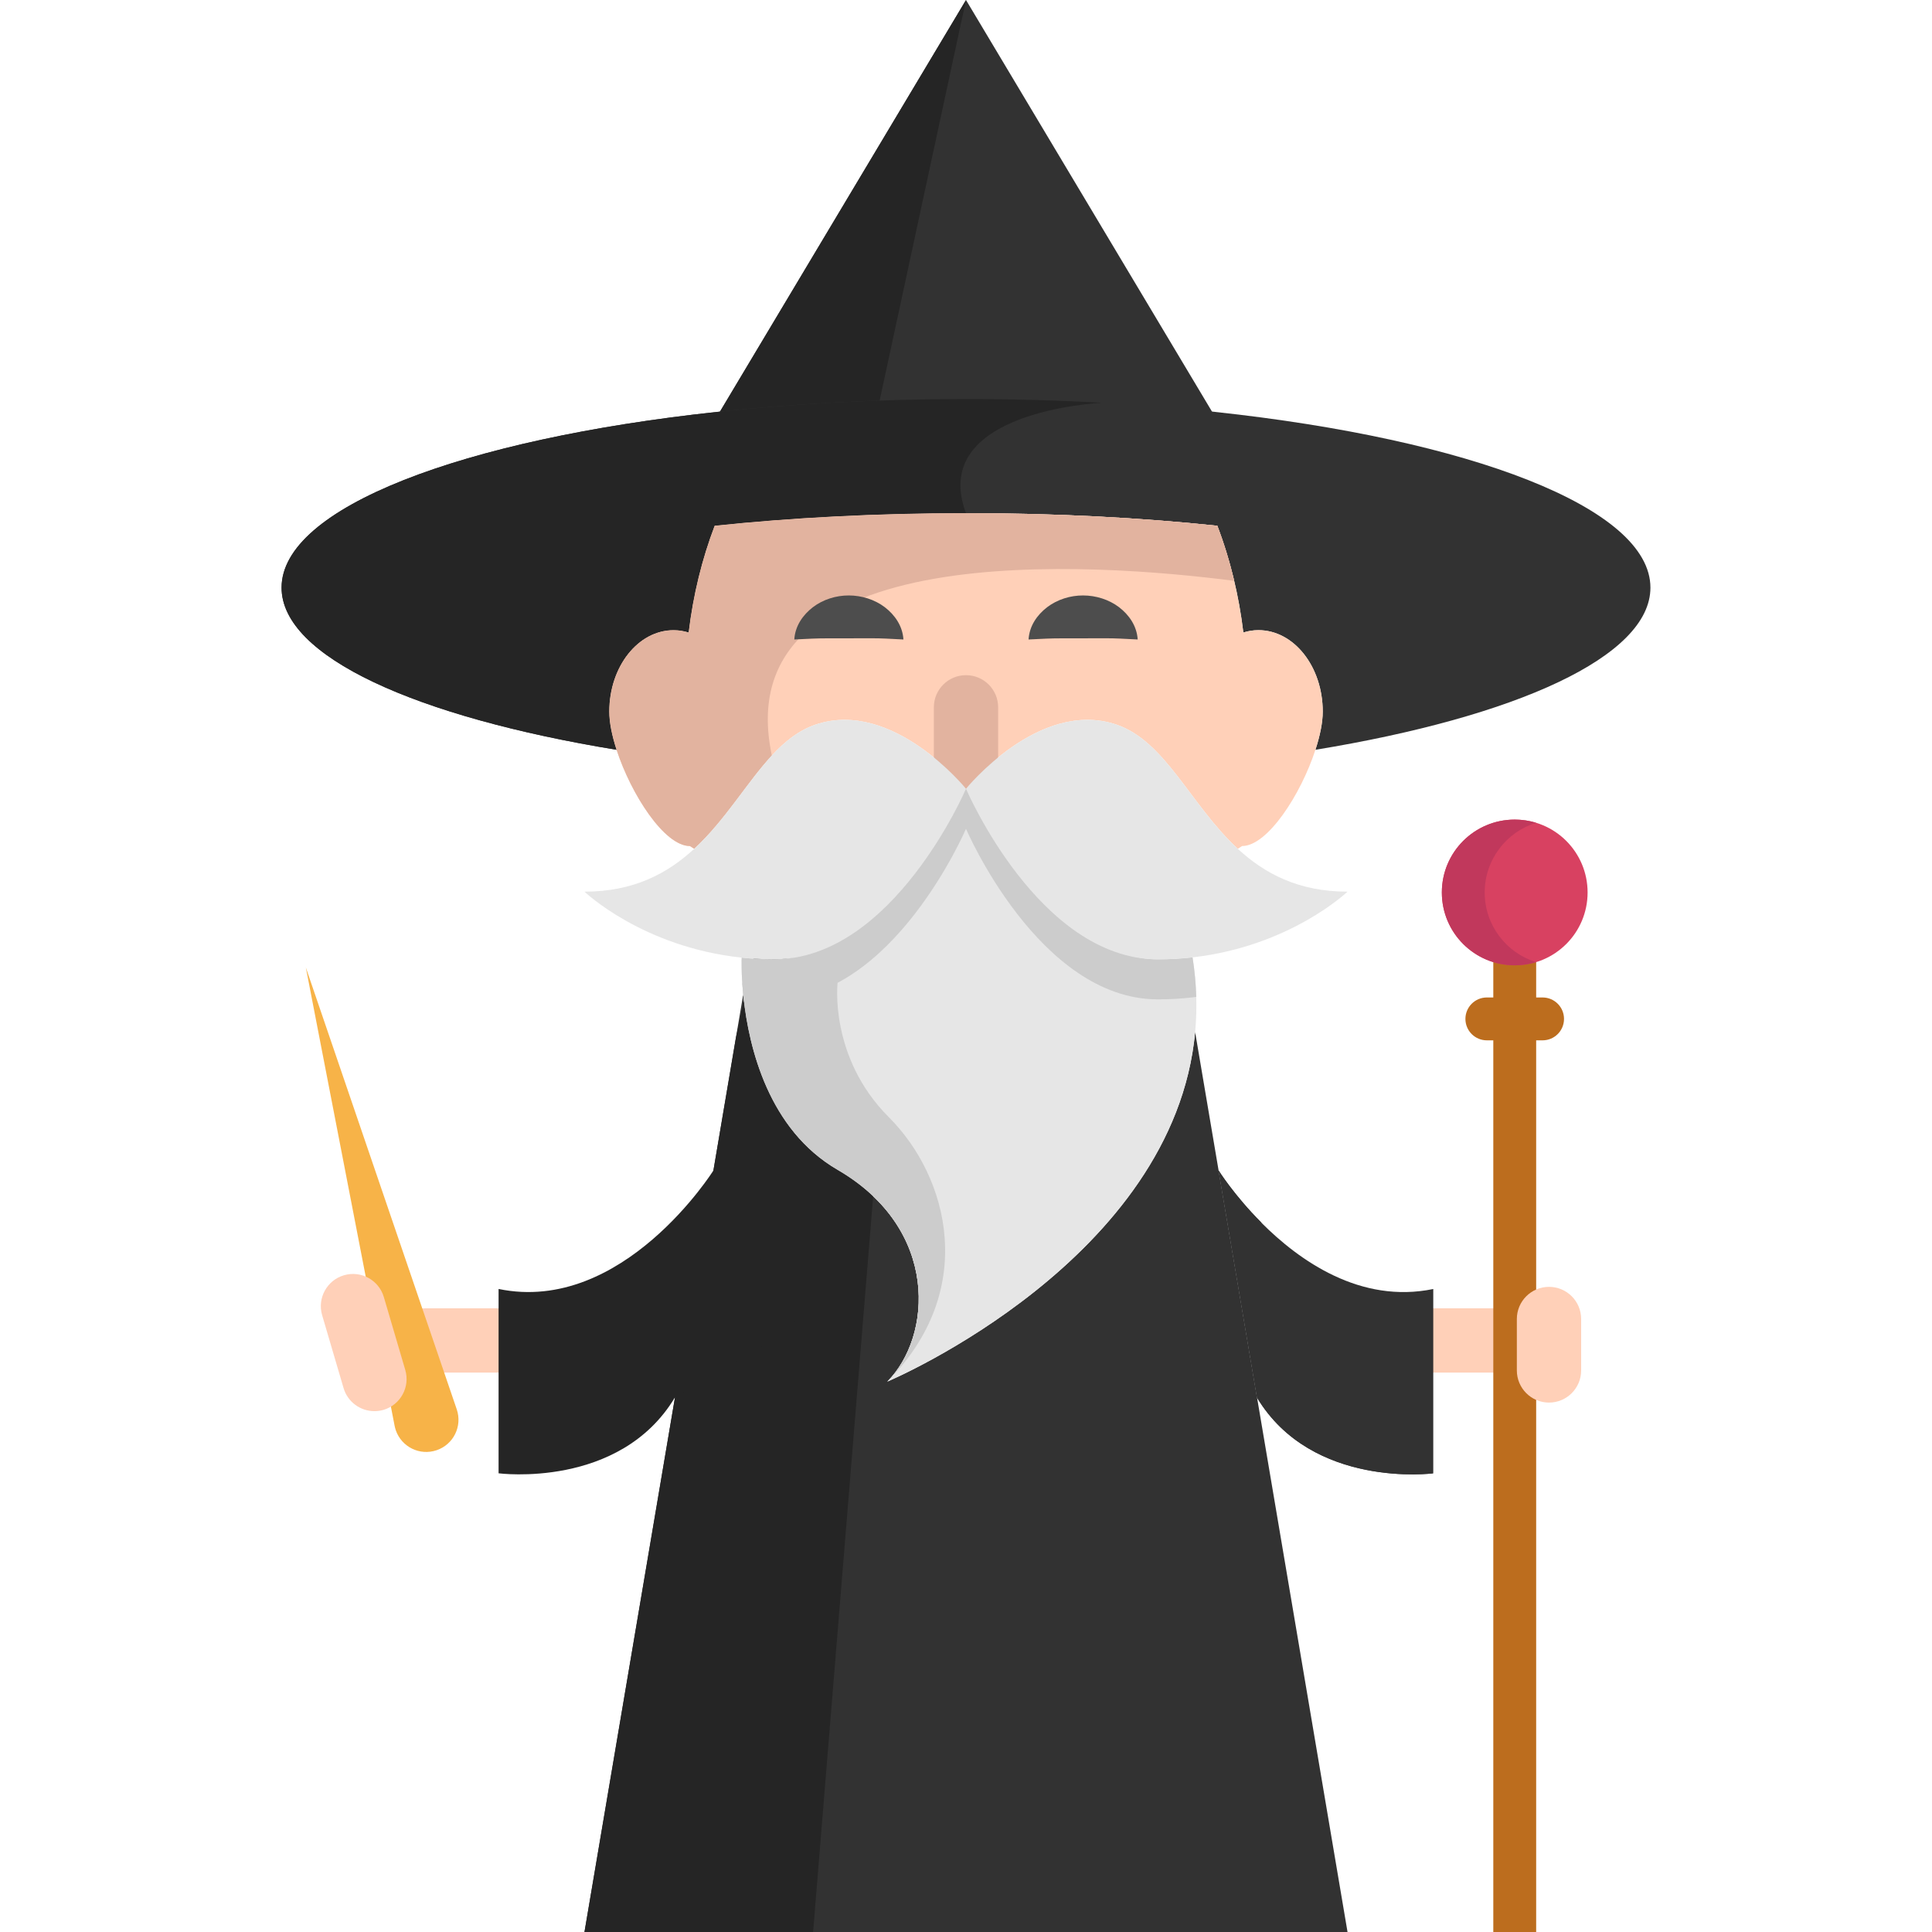 <svg xmlns="http://www.w3.org/2000/svg" viewBox="0 0 512 512" width="512" height="512">
	<style>
		tspan { white-space:pre }
		.shp0 { fill: #ffd0b8 } 
		.shp1 { fill: #bc6d1e } 
		.shp2 { fill: #f7b348 } 
		.shp3 { fill: #323232 } 
		.shp4 { fill: #252525 } 
		.shp5 { fill: #e2b39f } 
		.shp6 { fill: #e6e6e6 } 
		.shp7 { fill: #cccccc } 
		.shp8 { fill: #4d4d4d } 
		.shp9 { fill: #d84161 } 
		.shp10 { fill: #c1385c } 
	</style>
	<path id="Layer" class="shp0" d="M399.14 363.75L379.83 363.75C375.12 363.75 371.31 359.93 371.31 355.23C371.31 350.52 375.12 346.71 379.83 346.71L399.14 346.71C403.85 346.71 407.66 350.52 407.66 355.23C407.66 359.93 403.85 363.75 399.14 363.75Z" />
	<path id="Layer" class="shp1" d="M395.74 250.71L407.1 250.71L407.1 512L395.74 512L395.74 250.71Z" />
	<path id="Layer" class="shp0" d="M410.5 371.7C405.79 371.7 401.98 367.88 401.98 363.18L401.98 349.55C401.98 344.84 405.8 341.03 410.5 341.03C415.21 341.03 419.02 344.84 419.02 349.55L419.02 363.18C419.02 367.88 415.21 371.7 410.5 371.7Z" />
	<path id="Layer" class="shp1" d="M408.8 275.7L394.03 275.7C390.89 275.7 388.35 273.16 388.35 270.02C388.35 266.89 390.89 264.34 394.03 264.34L408.8 264.34C411.94 264.34 414.48 266.89 414.48 270.02C414.48 273.16 411.94 275.7 408.8 275.7Z" />
	<path id="Layer" class="shp0" d="M132.12 363.75L112.81 363.75C108.1 363.75 104.29 359.93 104.29 355.23C104.29 350.52 108.1 346.71 112.81 346.71L132.12 346.71C136.83 346.71 140.64 350.52 140.64 355.23C140.65 359.93 136.83 363.75 132.12 363.75Z" />
	<path id="Layer" class="shp2" d="M104.58 377.87L81.05 256.39L121.04 373.48C122.57 377.95 120.19 382.8 115.72 384.32C111.26 385.85 106.41 383.47 104.88 379C104.76 378.64 104.65 378.23 104.58 377.87Z" />
	<path id="Layer" class="shp3" d="M322.06 110.53L321.97 111.43C301.53 109.23 279.28 108.03 256 108.03C247.63 108.03 239.38 108.17 231.31 108.48C216.94 109.03 203.12 110.03 190.03 111.43L189.94 110.52L256 0L322.06 110.53Z" />
	<path id="Layer" class="shp4" d="M256 0L232.71 108.03L231.31 108.48C216.94 109.02 203.12 110.02 190.03 111.43L189.94 110.52L256 0Z" />
	<path id="Layer" class="shp3" d="M235.13 366.14C236.35 365.63 311.13 333.69 316.72 273.49L322.94 310.18L333.13 370.4C333.13 370.4 333.13 370.42 333.14 370.42L357.11 512L154.89 512L178.86 370.42L189.06 310.19L196.96 263.57C198.25 276.57 203.24 299.13 221.96 310C249.15 325.79 246.97 354.28 235.13 366.14Z" />
	<path id="Layer" class="shp4" d="M233.94 285.94L215.48 512L154.89 512L195.05 274.83L205.17 229.04" />
	<g id="Layer">
		<path id="Layer" class="shp3" d="M437.38 155.73C437.38 174.01 401.75 190 348.6 198.7C349.82 194.98 350.54 191.44 350.54 188.58C350.54 176.66 342.91 167 333.5 167C332.11 167 330.79 167.22 329.5 167.62C328.3 157.6 325.94 148.09 322.6 139.33C302.28 137.19 279.73 135.99 256 135.99C232.27 135.99 209.72 137.19 189.39 139.33C186.05 148.09 183.7 157.6 182.5 167.62C181.21 167.22 179.88 167 178.5 167C169.09 167 161.46 176.66 161.46 188.58C161.46 191.44 162.17 194.98 163.4 198.7C110.25 190 74.62 174.01 74.62 155.73C74.62 134.54 122.47 116.43 190.03 109.16C210.47 106.96 232.72 105.75 256 105.75C268.35 105.75 280.4 106.09 292.05 106.74C292.06 106.74 292.06 106.74 292.06 106.74C302.37 107.31 312.38 108.13 321.97 109.16C389.53 116.43 437.38 134.54 437.38 155.73Z" />
		<path id="Layer" class="shp3" d="M379.83 341.6L379.83 390.45C379.83 390.45 347.79 394.66 333.14 370.42C333.13 370.42 333.13 370.41 333.13 370.41L322.94 310.19C322.94 310.19 327.05 316.75 334.22 323.95C334.22 323.95 334.22 323.97 334.23 323.98C344.35 334.14 360.55 345.58 379.83 341.6Z" />
	</g>
	<path id="Layer" class="shp0" d="M350.54 188.58C350.54 191.44 349.82 194.98 348.6 198.7C344.76 210.51 335.93 224.21 329.17 224.21L328.03 224.94C315.44 213.31 308.86 196.35 295.76 191.99C275.31 185.17 256 209.03 256 209.03C256 209.03 236.69 185.17 216.24 191.99C211.74 193.49 208.01 196.47 204.54 200.22C197.92 207.37 192.25 217.3 183.98 224.94L182.83 224.21C176.07 224.21 167.24 210.51 163.4 198.7C162.18 194.98 161.46 191.44 161.46 188.58C161.46 176.66 169.09 167 178.5 167C179.89 167 181.22 167.22 182.5 167.62C183.7 157.6 186.06 148.09 189.4 139.33C209.72 137.19 232.27 135.99 256 135.99C279.73 135.99 302.28 137.19 322.61 139.33C324.39 144 325.89 148.88 327.07 153.93C328.13 158.36 328.94 162.94 329.5 167.62C330.79 167.22 332.12 167 333.5 167C342.91 167 350.54 176.66 350.54 188.58Z" />
	<path id="Layer" class="shp5" d="M256 217.55C251.29 217.55 247.48 213.74 247.48 209.03L247.48 187.45C247.48 182.74 251.29 178.93 256 178.93C260.71 178.93 264.52 182.74 264.52 187.45L264.52 209.03C264.52 213.74 260.71 217.55 256 217.55Z" />
	<path id="Layer" class="shp6" d="M316.73 273.49C311.14 333.69 236.35 365.64 235.14 366.15C246.97 354.29 249.15 325.8 221.97 310.01C203.64 299.37 198.48 277.54 197.06 264.43C197.02 264.14 196.99 263.86 196.96 263.58C196.86 262.51 196.78 261.51 196.71 260.59C196.44 256.57 196.54 253.99 196.56 253.78C199.3 254.08 202.18 254.24 205.17 254.24C228.92 254.24 245.73 228.57 252.58 215.93C254.83 211.78 256 209.03 256 209.03C256 209.03 257.17 211.78 259.42 215.93C266.27 228.57 283.09 254.24 306.84 254.24C310.04 254.24 313.11 254.06 316.04 253.71C316.6 257.29 316.93 260.78 317.02 264.19C317.11 267.37 317.01 270.47 316.73 273.49Z" />
	<path id="Layer" class="shp4" d="M256 136C232.27 136 209.72 137.19 189.39 139.34C186.05 148.09 183.7 157.6 182.5 167.62C181.21 167.22 179.89 167 178.5 167C169.09 167 161.46 176.67 161.46 188.58C161.46 191.45 162.17 194.98 163.4 198.7C110.25 190 74.62 174.01 74.62 155.73C74.62 134.54 122.47 116.43 190.03 109.16C210.47 106.96 232.72 105.75 256 105.75C268.35 105.75 280.4 106.09 292.05 106.74C291.18 106.79 245.88 109.01 256 136Z" />
	<g id="Layer">
		<path id="Layer" class="shp7" d="M317.02 264.19C316.69 264.24 316.37 264.28 316.04 264.31C313.11 264.66 310.05 264.84 306.84 264.84C275.32 264.84 256 219.64 256 219.64C256 219.64 253.82 211.2 256 209.03C262.85 221.68 283.09 254.24 306.84 254.24C310.05 254.24 313.11 254.06 316.04 253.72C316.6 257.29 316.93 260.78 317.02 264.19Z" />
		<path id="Layer" class="shp7" d="M256 219.63C256 219.63 236.69 264.84 205.16 264.84C202.36 264.84 199.64 264.7 197.05 264.43C197.02 264.14 196.99 263.86 196.96 263.58C196.39 257.88 196.54 254.03 196.55 253.78C199.3 254.08 202.18 254.24 205.16 254.24C228.92 254.24 239.15 218.82 256 209.03C258.18 211.2 256 219.63 256 219.63Z" />
	</g>
	<path id="Layer" class="shp4" d="M189.06 310.19L211.13 351.25L178.86 370.42L178.82 370.4C164.18 394.66 132.13 390.44 132.13 390.44L132.13 341.59C165.07 348.41 189.06 310.19 189.06 310.19Z" />
	<path id="Layer" class="shp5" d="M327.07 153.93C290.84 149.25 192.18 141.7 204.54 200.21C197.91 207.37 192.24 217.3 183.97 224.93L182.83 224.21C176.07 224.21 167.24 210.51 163.4 198.7C162.17 194.98 161.46 191.44 161.46 188.58C161.46 176.66 169.09 167 178.5 167C179.89 167 181.21 167.22 182.5 167.62C183.7 157.6 186.05 148.09 189.39 139.33C209.72 137.19 232.27 135.99 256 135.99C279.73 135.99 302.28 137.19 322.61 139.33C324.39 144 325.89 148.88 327.07 153.93Z" />
	<path id="Layer" class="shp3" d="M379.83 390.44C379.83 390.44 347.79 394.66 333.14 370.42C333.13 370.42 333.13 370.4 333.13 370.4L322.94 310.18C322.94 310.18 327.05 316.75 334.22 323.95C334.22 323.95 334.22 323.96 334.23 323.98C334.8 325.38 358.5 383.71 379.83 390.44Z" />
	<g id="Layer">
		<path id="Layer" class="shp8" d="M239.42 169.47C235.85 169.28 233.37 169.14 231.08 169.15L224.96 169.16L218.85 169.17C216.56 169.16 214.08 169.29 210.5 169.47C210.72 165.87 212.77 162.96 215.43 160.91C218.12 158.87 221.55 157.79 224.96 157.8C228.37 157.81 231.8 158.88 234.49 160.92C237.15 162.97 239.19 165.88 239.42 169.47Z" />
		<path id="Layer" class="shp8" d="M301.5 169.47C297.93 169.28 295.45 169.14 293.16 169.15L287.04 169.16L280.93 169.17C278.64 169.16 276.16 169.29 272.58 169.47C272.8 165.87 274.84 162.96 277.51 160.91C280.2 158.87 283.63 157.79 287.04 157.8C290.45 157.81 293.88 158.88 296.57 160.92C299.23 162.97 301.27 165.88 301.5 169.47Z" />
	</g>
	<g id="Layer">
		<path id="Layer" class="shp6" d="M316.04 253.71C313.11 254.05 310.04 254.23 306.84 254.23C275.31 254.23 256 209.03 256 209.03C256 209.03 275.31 185.17 295.76 191.99C308.86 196.35 315.44 213.31 328.02 224.94C335.09 231.46 344.04 236.3 357.11 236.3C357.11 236.29 341.98 250.77 316.04 253.71Z" />
		<path id="Layer" class="shp6" d="M256 209.03C256 209.03 236.69 254.23 205.16 254.23C202.17 254.23 199.3 254.08 196.55 253.78C170.25 251 154.89 236.3 154.89 236.3C167.96 236.3 176.91 231.46 183.98 224.94C196.56 213.31 203.14 196.35 216.24 191.99C236.69 185.17 256 209.03 256 209.03Z" />
	</g>
	<path id="Layer" class="shp0" d="M99.22 373.97C95.54 373.97 92.15 371.57 91.05 367.86L85.37 348.54C84.05 344.03 86.63 339.29 91.14 337.96C95.66 336.63 100.39 339.22 101.72 343.73L107.4 363.05C108.73 367.56 106.15 372.3 101.63 373.63C100.83 373.86 100.02 373.97 99.22 373.97Z" />
	<path id="Layer" class="shp9" d="M401.42 255.82C390.74 255.82 382.11 247.19 382.11 236.51C382.11 225.83 390.74 217.2 401.42 217.2C412.1 217.2 420.73 225.83 420.73 236.51C420.73 247.19 412.1 255.82 401.42 255.82Z" />
	<path id="Layer" class="shp10" d="M393.46 236.51C393.46 227.82 399.2 220.48 407.09 218.05C405.3 217.5 403.39 217.2 401.41 217.2C390.75 217.2 382.1 225.84 382.1 236.51C382.1 247.18 390.74 255.82 401.41 255.82C403.39 255.82 405.3 255.52 407.09 254.97C399.2 252.55 393.46 245.2 393.46 236.51Z" />
	<path id="Layer" class="shp7" d="M235.13 366.15C246.97 354.29 249.15 325.8 221.97 310.01C203.64 299.37 198.47 277.54 197.05 264.43C197.02 264.14 196.99 263.86 196.96 263.58C196.86 262.51 196.78 261.51 196.71 260.59L199.2 258.58L221.97 260.45C221.97 260.45 219.65 280.16 235.55 296.07C251.46 311.97 259.24 342.04 235.13 366.15Z" />
	<g id="Layer">
	</g>
	<g id="Layer">
	</g>
	<g id="Layer">
	</g>
	<g id="Layer">
	</g>
	<g id="Layer">
	</g>
	<g id="Layer">
	</g>
	<g id="Layer">
	</g>
	<g id="Layer">
	</g>
	<g id="Layer">
	</g>
	<g id="Layer">
	</g>
	<g id="Layer">
	</g>
	<g id="Layer">
	</g>
	<g id="Layer">
	</g>
	<g id="Layer">
	</g>
	<g id="Layer">
	</g>
</svg>